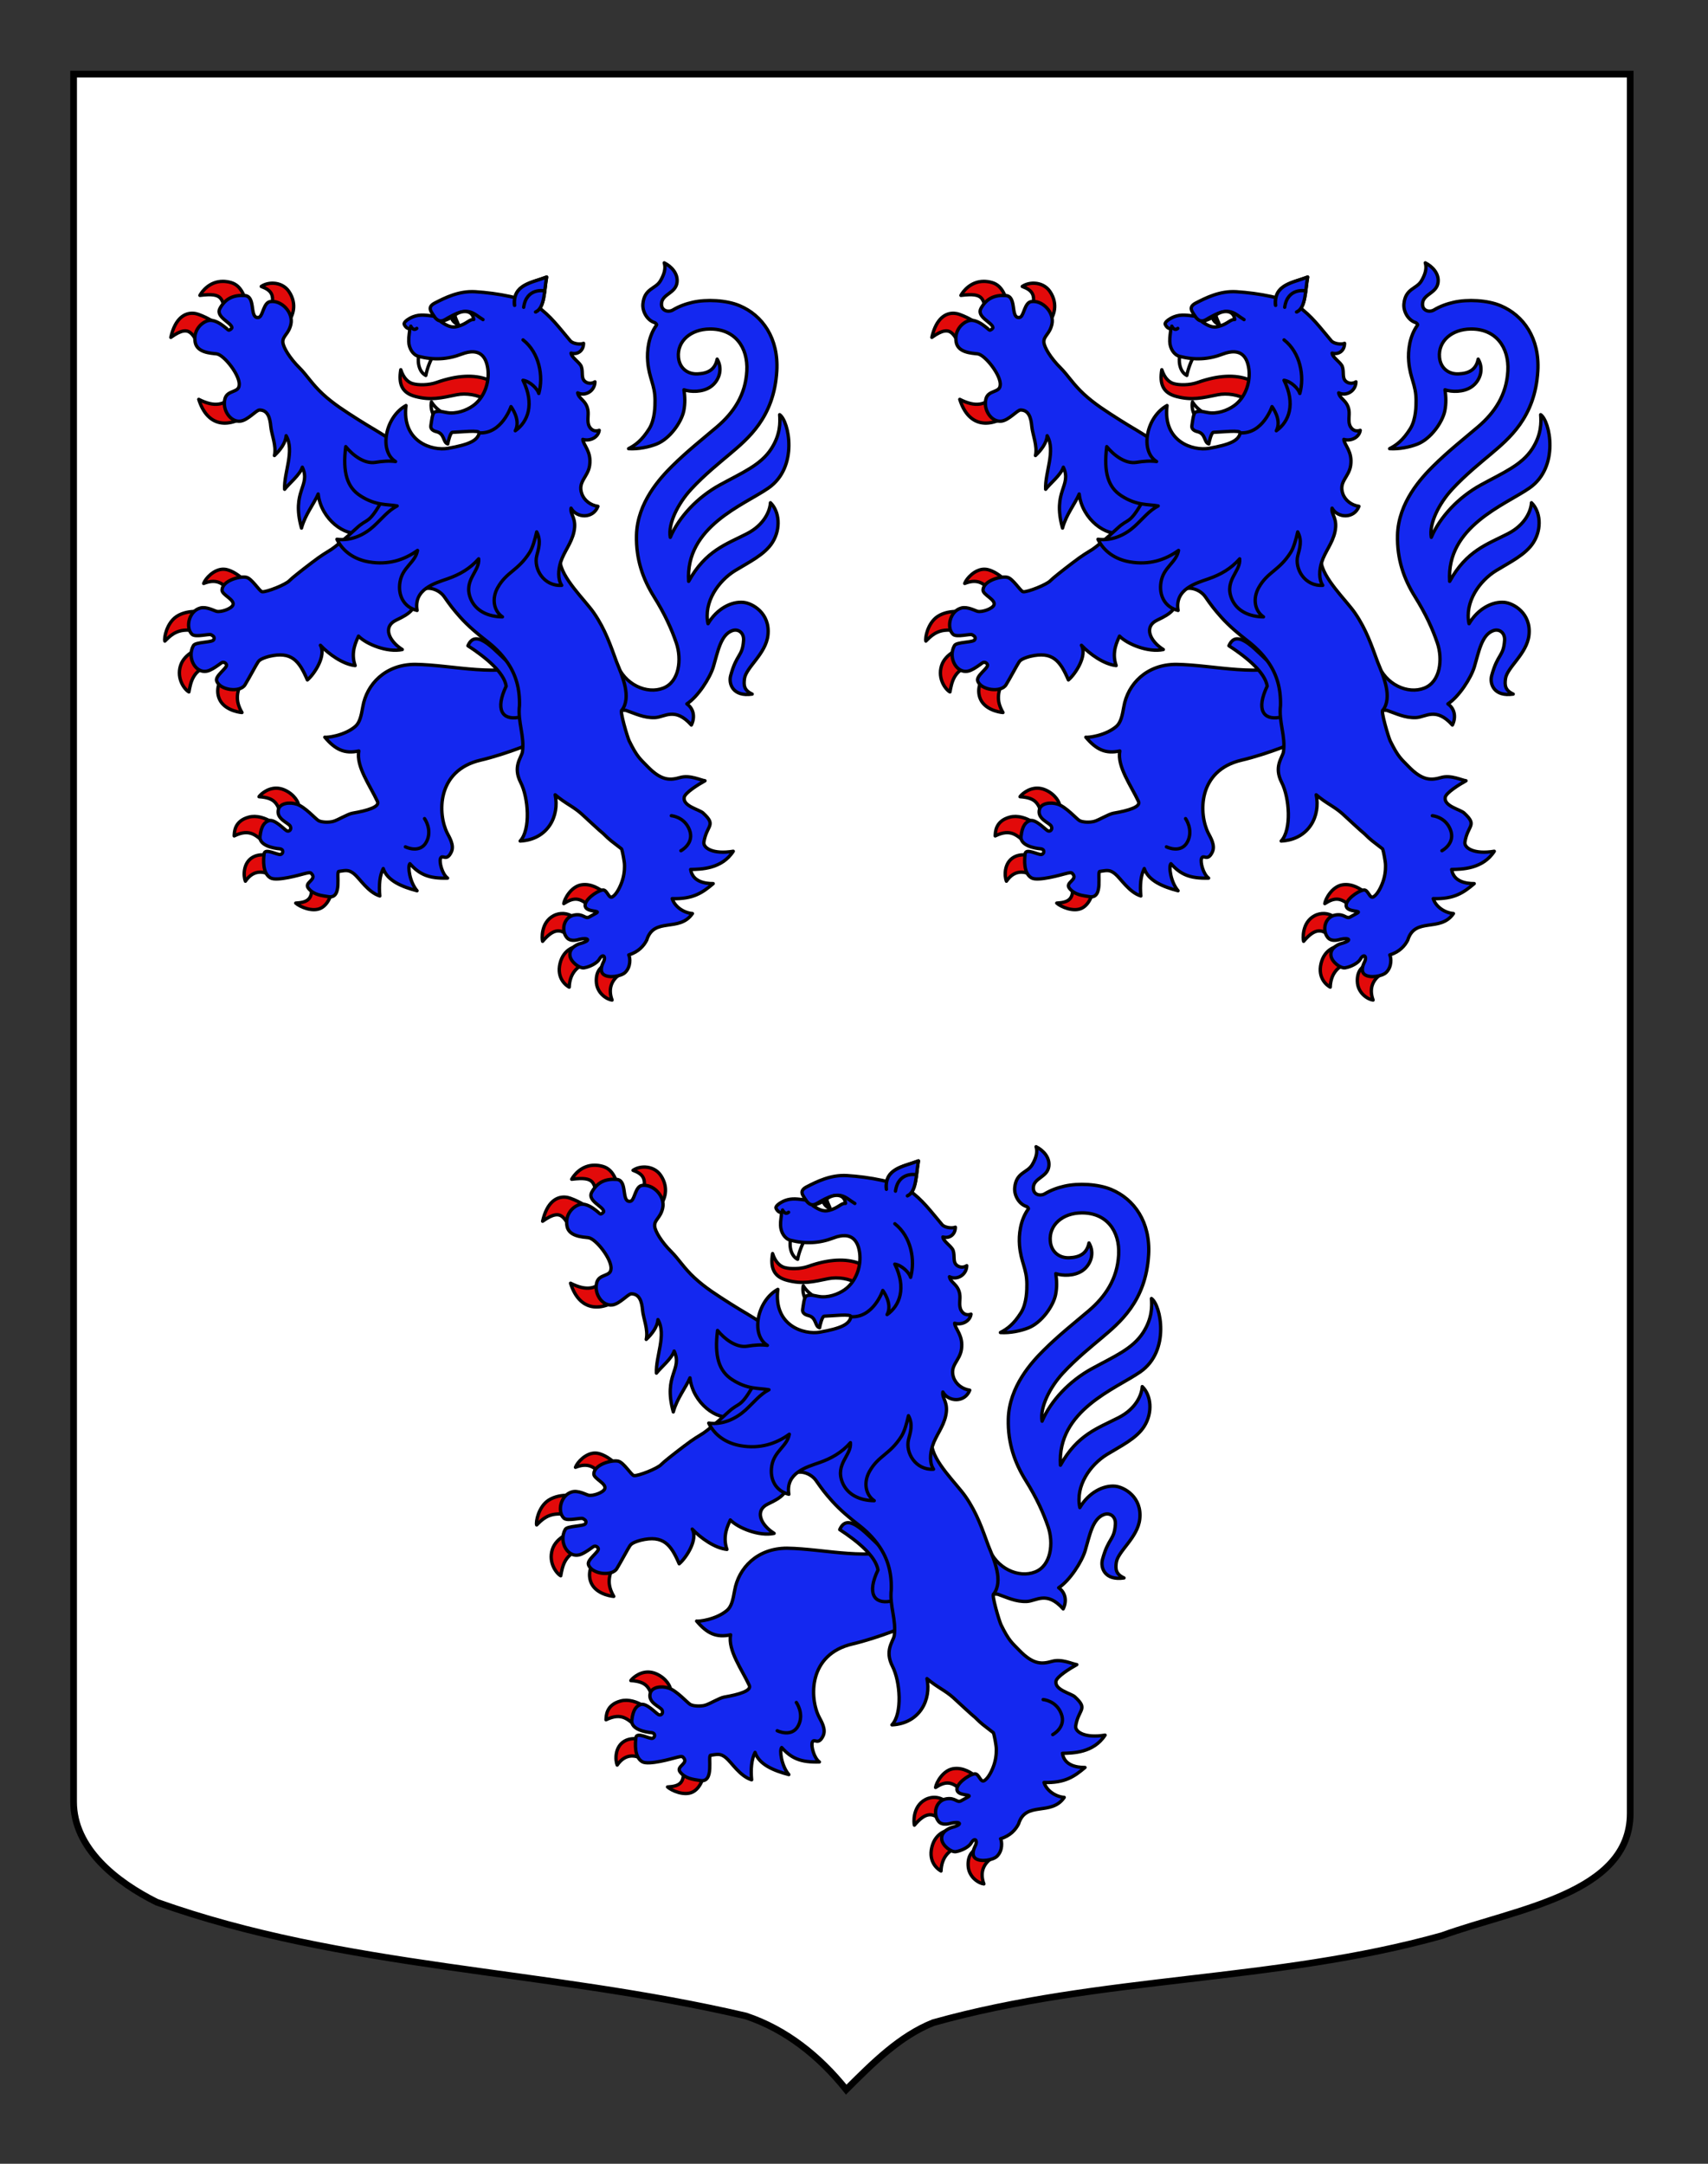 <?xml version="1.0" encoding="utf-8"?>
<!-- Generator: Adobe Illustrator 15.1.0, SVG Export Plug-In . SVG Version: 6.00 Build 0)  -->
<!DOCTYPE svg PUBLIC "-//W3C//DTD SVG 1.1//EN" "http://www.w3.org/Graphics/SVG/1.1/DTD/svg11.dtd">
<svg version="1.1" id="Calque_1" xmlns="http://www.w3.org/2000/svg" xmlns:xlink="http://www.w3.org/1999/xlink" x="0px" y="0px"
	 width="255.118px" height="323.148px" viewBox="0 0 255.118 323.148" enable-background="new 0 0 255.118 323.148"
	 xml:space="preserve">
<rect x="0" y="0" width="255.118" height="323.148" fill="#333333" stroke="none"/>
<path id="Contour_blason" fill="#FFFFFF" stroke="#000000" d="M10.994,11.075c78,0,154.504,0,232.504,0
	c0,135.583,0,149.083,0,259.75c0,12.043-17.1,14.25-28.101,18.25c-25,7-51,6-76,13c-5,2-9,6-13,10c-4-5-9-9-15-11c-30-7-60-7-88-17
	c-6-3-12.406-8-12.406-15C10.994,259.257,10.994,161.173,10.994,11.075z"/>
<g id="Lionceau_2_">
	<path id="Queue_2_" fill="#1428F0" stroke="#000000" stroke-width="0.5" stroke-linecap="round" stroke-linejoin="round" d="
		M153.369,239.172c1.431-0.06,2.978-1.644,5.435,1.109c0.511-1.031,0.46-2.359-0.674-3.158c1.668-1.083,3.459-3.88,3.963-5.559
		c0.656-2.188,1.07-4.743,2.806-5.376c0.921-0.336,1.782,0.325,1.703,1.458c-0.172,2.456-1.023,1.928-1.926,5.244
		c-0.339,1.244,0.329,3.198,3.21,2.768c-1.219-0.562-1.283-1.307-1.152-2.288c0.229-1.706,3.196-3.702,3.506-6.504
		c0.365-3.295-2.326-4.777-3.662-4.905c-1.789-0.17-3.968,0.957-5.285,3.191c-0.695-3.255,1.58-6.42,4.049-7.934
		c2.068-1.269,4.418-2.379,5.568-4.207c1.299-2.06,1.037-4.652-0.295-5.93c-0.067,1.232-0.93,3.303-3.515,4.628
		c-3.137,1.608-6.169,2.531-8.702,7.115c-0.532-8.201,8.264-11.398,11.917-13.937c4.535-3.152,3.054-10.02,1.677-10.956
		c0.08,1.149,0.127,2.95-1.242,5.079c-1.586,2.463-4.356,3.58-7.7,5.42c-3.325,1.83-6.086,4.753-7.396,7.82
		c-0.361-2.07,1.172-5.069,3.104-7.17c2-2.174,4.389-4.082,5.748-5.233c2.706-2.295,6.648-5.471,7.059-12.435
		c0.289-4.898-2.148-8.328-5.565-9.76c-2.004-0.84-4.941-0.965-6.964-0.512c-1.016,0.229-2.026,0.578-2.977,1.148
		c-0.67,0.402-1.823,0.155-1.707-1.013c0.137-1.376,2.102-1.478,2.311-3.089c0.172-1.33-0.839-2.398-1.908-2.928
		c0.268,0.814-0.023,1.76-0.584,2.702c-0.732,1.229-2.389,1.099-2.604,3.423c-0.106,1.164,0.669,2.475,1.77,2.8
		c0.13,0.08,0.349,0.256,0.256,0.384c-1.214,1.667-1.435,3.871-1.312,5.4c0.206,2.555,1.089,3.455,1.101,5.82
		c0.004,0.736,0.003,2.862-0.884,4.264c-1.094,1.728-2.029,2.412-3.07,2.956c1.469,0.092,3.04-0.249,4.14-0.676
		c2.032-0.788,3.759-3.3,4.102-4.965c0.228-1.109,0.177-2.146,0.031-3.155c0.995,0.337,2.728,0.385,3.94-0.418
		c1.244-0.824,1.934-2.606,1.018-4.16c-0.315,1.574-1.367,2.146-2.947,2.209c-1.504,0.059-2.705-0.88-2.836-2.513
		c-0.193-2.406,1.852-4.159,4.664-4.192c3.725-0.045,5.75,2.691,5.552,6.271c-0.198,3.588-1.976,6.229-4.487,8.364
		c-2.158,1.835-4.43,3.617-6.676,5.848c-1.752,1.738-5.203,5.425-5.318,10.312c-0.086,3.623,0.967,6.551,2.615,9.19
		c1.648,2.639,2.625,4.838,3.328,6.884c0.846,2.459,0.449,5.816-1.934,6.758c-2.467,0.975-5.816-0.502-7.006-3.722
		c-0.422,2.353-0.999,7.218,1.383,7.036C150.434,238.578,151.734,239.242,153.369,239.172z"/>
	<path id="Griffes_2_" fill="#E20A0A" stroke="#000000" stroke-width="0.5" stroke-linecap="round" stroke-linejoin="round" d="
		M88.861,217.01c-1.361,0.013-2.615,1.337-2.906,2.126c1.47-0.584,2.477-0.312,3.33,0.581l2.181-1.533c0,0-1.161-1.015-2.331-1.16
		C89.043,217.011,88.952,217.009,88.861,217.01L88.861,217.01z M84.767,223.31c-0.74,0.004-1.905,0.128-2.853,0.757
		c-1.485,0.985-1.899,3.226-1.755,3.675c1.462-1.52,2.568-1.97,5.279-1.4l0.062-2.994C85.501,223.347,85.211,223.307,84.767,223.31
		L84.767,223.31z M85.453,228.777c0,0-2.38,0.76-2.957,2.647c-0.615,2.014,0.668,3.601,1.26,3.911
		c0.262-1.408,0.573-3.427,3.338-3.982L85.453,228.777z M88.931,232.619c-0.423,0.821-1.197,2.053-0.723,3.526
		c0.578,1.795,2.833,2.224,3.469,2.267c-1.098-1.873-0.749-3.18,0.137-4.991L88.931,232.619z M142.947,264.109
		c-0.201-0.005-0.403,0.008-0.611,0.047c-1.516,0.279-2.487,2.068-2.593,2.794c1.466-0.941,2.449-1.013,4.016,0.604
		c0.499-0.587,1.243-1.395,1.991-2.211C145.553,265.096,144.358,264.138,142.947,264.109L142.947,264.109z M139.668,268.429
		c-0.447-0.021-0.957,0.066-1.472,0.344c-1.919,1.035-1.713,3.5-1.615,3.809c1.702-2.014,2.836-1.997,4.289-0.396l0.291-3.176
		C140.992,268.799,140.415,268.467,139.668,268.429L139.668,268.429z M141.676,273.332c0,0-1.925,0.234-2.486,2.535
		c-0.561,2.299,0.966,3.345,1.368,3.561c0.062-1.768,0.939-3.24,3.045-3.705L141.676,273.332z M145.976,275.987
		c-0.462,0.333-1.415,0.829-1.372,2.55c0.047,1.852,1.652,2.743,2.353,2.818c-0.646-1.732-0.018-3.018,1.116-3.803L145.976,275.987z
		 M96.786,249.71c-1.427,0.006-2.442,1.067-2.561,1.275c2.621,0.171,2.745,1.203,3.449,3.038c1-0.726,1.881-1.348,2.459-1.683
		c0.05-0.423-0.582-1.673-2.065-2.343C97.614,249.793,97.186,249.709,96.786,249.71z M93.591,253.933
		c-0.292-0.005-0.588,0.023-0.887,0.104c-2.188,0.582-2.156,2.249-2.188,2.803c2.423-1.178,3.313,0,4.717,1.165l1.179-3.048
		C95.979,254.656,94.853,253.958,93.591,253.933z M96.615,260.01c0,0-1.917-0.789-3.319,0.011c-1.511,0.861-1.395,2.889-1.108,3.584
		c1.285-1.879,2.964-1.518,4.218-0.635L96.615,260.01z M101.993,263.91c0.395,2.464-0.583,2.858-2.285,2.964
		c0.578,0.53,2.512,1.413,3.793,0.735c1.407-0.742,1.766-2.948,1.626-3.004L101.993,263.91z M88.84,174.021
		c-2.016-0.012-3.146,1.531-3.447,2.094c3.593-0.452,3.256,0.592,3.861,2.738l3.139-1.224c-0.253-1.126-0.701-2.955-2.343-3.429
		C89.615,174.076,89.212,174.024,88.84,174.021z M96.388,174.298c-0.677-0.03-1.345,0.147-1.831,0.483
		c1.39,0.535,2.149,1.15,1.39,3.454l2.613,1.834c0.683-0.785,1.425-2.602,0.138-4.524C98.147,174.721,97.258,174.337,96.388,174.298
		z M84.379,178.787c-1.202-0.066-2.663,0.672-3.329,3.598c3.19-2.285,3.146-0.006,4.676,1.556l2.207-3.552
		c0,0-1.181-0.882-2.773-1.444C84.923,178.859,84.657,178.802,84.379,178.787z M90.592,190.614c-1.364,2.089-3.117,2.18-5.369,1.03
		c1.349,4.29,4.649,4.328,7.697,2.023L90.592,190.614z"/>
	<g>
		<path fill="#1428F0" stroke="#000000" stroke-width="0.5" stroke-linecap="round" stroke-linejoin="round" d="M117.556,231.219
			c-4.478-0.002-7.253,2.987-7.827,6.323c-0.247,1.432-0.479,2.411-1.148,2.975c-1.642,1.383-4.28,1.675-4.526,1.583
			c1.577,1.878,2.971,2.507,5.075,2.052c-0.438,2.312,1.69,5.182,2.789,7.55c0.371,0.8-1.494,1.363-3.734,1.748
			c-0.729,0.125-2.16,1.023-2.861,1.219c-0.726,0.202-1.822,0.132-2.243-0.128c-0.435-0.27-2.005-2.039-3.197-2.431
			c-1.109-0.364-2.499-0.155-2.757,0.748c-0.411,1.442,1.506,2.019,1.762,2.529c0.248,0.493-0.178,0.888-0.537,0.681
			c-0.426-0.245-1.802-1.773-2.651-1.504c-0.641,0.203-1.168,0.777-1.329,2.369c-0.137,1.35,2.07,1.761,2.904,1.824
			c0.68,0.052,0.591,0.725,0.182,0.853c-0.441,0.138-2.365-1.015-2.475-0.102c-0.109,0.913-0.252,2.905,0.955,3.604
			c0.95,0.549,4.518-0.494,4.926-0.598c0.487-0.122,0.961-0.266,1.12-0.119c1.077,0.996-1.125,1.352-0.379,2.275
			c0.792,0.982,1.937,1.072,2.993,1.246c2.17,0.357,1.069-3.755,1.549-3.779c1.036-0.145,1.441-0.303,2.275,0.371
			c0.835,0.674,2.088,2.757,3.846,3.299c-0.153-1.592-0.027-3.024,0.511-4.095c0.61,1.828,2.811,2.733,5.046,3.316
			c-1.119-1.308-1.424-3.679-1.066-4.041c1.469,1.636,2.85,2.232,5.625,2.153c-0.826-0.614-1.249-2.404-1.066-2.907
			c0.279-0.772,0.885,0.571,1.629-0.997c0.469-0.989-0.288-2.182-0.601-2.799c-1.438-2.826-1.655-9.373,4.987-10.92
			c3.613-0.84,9.072-2.939,9.544-3.534c3.766-4.736,0.289-8.738-1.654-11.034C130.305,233.297,123.206,231.299,117.556,231.219z"/>
		<path fill="#1428F0" stroke="#000000" stroke-width="0.5" stroke-linecap="round" stroke-linejoin="round" d="M118.949,254.258
			c0,0,1.208,1.682,0.291,3.455c-0.955,1.848-3.149,0.764-3.149,0.764"/>
	</g>
	<path fill="#1428F0" stroke="#000000" stroke-width="0.5" stroke-linecap="round" stroke-linejoin="round" d="M95.979,195.675
		c0.105,1.197,0.879,2.926,0.546,4.358c0.863-0.815,1.655-1.846,1.752-2.958c1.304,2.295-0.357,5.497-0.23,7.995
		c0.667-0.866,2.283-2.142,2.647-3.295c1.312,2.838-1.679,3.48-0.125,9.09c0.541-2.025,1.913-3.7,2.49-5.089
		c0.443,3.854,4.148,6.401,6.235,5.763c4.787,6.241,10.551,3.812,10.272-2.979c0,0-4.525-10.009-5.695-10.872
		c-1.271-0.938-2.887-1.784-4.73-2.962c-2.08-1.327-3.788-2.393-5.401-3.887c-1.613-1.492-2.39-2.831-3.447-3.879
		c-1.488-1.476-2.476-3.113-2.508-3.875c-0.039-0.932,0.863-1.18,1.198-2.658c0.398-1.76-1.41-3.646-3.091-3.385
		c-0.959,0.148-1.062,1.933-1.579,2.291c-0.123,0.086-0.269,0.115-0.456,0.061c-0.983-0.288-0.174-3.146-1.762-3.258
		c-1.588-0.113-2.855,0.369-3.713,1.928c-0.69,1.252,1.702,2.106,1.792,2.842c0.021,0.165-0.327,0.404-0.495,0.4
		c-0.11-0.003-1.82-1.847-3.158-1.4c-1.043,0.348-2.173,1.57-1.817,3.265c0.308,1.466,2.249,1.569,3.18,1.67
		c1.104,0.118,3.574,3.271,3.375,4.691c-0.062,1.146-1.763,0.694-2.121,2.008c-0.459,1.684,0.858,3.571,2.34,3.347
		c1.108-0.168,2.299-1.611,2.803-1.658C95.504,193.22,95.863,194.345,95.979,195.675z"/>
	<path fill="#1428F0" stroke="#000000" stroke-width="0.5" stroke-linecap="round" stroke-linejoin="round" d="M125.429,228.442
		c2.699,1.755,5.392,3.989,5.712,6.028c-1.681,3.521-0.572,5.094,1.83,4.673c1.961-0.343,1.965-1.987,1.447-3.884
		c-0.46-1.693-1.161-2.836-2.654-4.047C129.815,229.633,126.685,225.492,125.429,228.442L125.429,228.442z"/>
	<g>
		<path fill="#1428F0" stroke="#000000" stroke-width="0.5" stroke-linecap="round" stroke-linejoin="round" d="M152.136,272.4
			c1.073-3.523,4.86-1.098,6.824-3.968c-1.194-0.077-2.618-0.942-3.019-2.226c3.114,0.094,4.521-0.883,6.121-2.241
			c-1.254,0.007-3.104-0.306-3.367-2.116c1.499-0.03,4.64-0.043,6.365-2.716c-3.045,0.509-4.525-0.503-4.385-1.378
			c0.414-2.584,1.925-2.445-0.125-4.337c-0.575-0.53-3.021-1.005-2.822-2.321c0.105-0.698,2.127-1.948,3.113-2.492
			c-0.631-0.069-2.23-0.9-3.69-0.492s-2.761,0.588-4.94-1.682c-1.002-1.049-1.496-1.326-2.697-3.785
			c-0.242-0.494-1.494-4.67-1.076-4.593c1.427-1.956,0.098-4.972-0.812-7.215c-0.884-2.393-1.667-4.811-3.395-7.315
			c-1.328-1.925-4.865-5.215-5.056-7.79c-0.248-3.339-0.311-6.903-0.105-8.64c0.566-4.759,0.766-5.663-3.741-7.195
			c-2.665-0.905-11.919-3.281-16.3,1.564c-2.238,2.478-4.648,2.311-6.595,5.618c-1.946,3.308-1.991,2.255-3.677,3.832
			c-1.686,1.578-3.213,2.803-3.695,3.116c-0.966,0.625-1.307,0.75-2.931,1.985c-1.626,1.234-3.077,2.388-3.348,2.691
			c-0.542,0.606-3.442,1.745-4.088,1.671c-0.398-0.046-1.534-2.004-2.385-2.163c-1.067-0.198-3.581,0.554-3.611,1.911
			c-0.016,0.727,1.938,1.416,1.628,2.23c-0.21,0.555-1.749,1.104-2.432,0.946c-0.39-0.09-1.515-0.744-2.44-0.495
			c-1.727,0.463-2.253,2.956-1.229,3.928c0.52,0.494,2.545-0.111,2.85,0.064c0.345,0.201,0.565,0.358,0.38,0.748
			c-0.201,0.423-2.707,0.311-3.023,0.861c-1.077,1.875,0.456,4.549,2.415,3.696c0.658-0.286,1.288-0.767,1.729-1.087
			c0.391-0.284,0.756,0.072,0.795,0.287c0.09,0.488-1.718,1.631-1.476,2.371c0.465,1.424,3.494,1.797,4.229,0.607
			c0.571-0.924,1.734-3.112,1.953-3.41c0.109-0.148,0.279-0.48,1.634-0.844c3.38-0.812,4.509,0.658,5.737,3.518
			c1.1-0.93,2.836-3.676,1.948-5.179c1.257,1.329,3.37,2.842,5.187,3.032c-0.731-2.016,0.211-3.713,0.501-4.402
			c1.161,1.203,4.295,2.485,6.54,2.006c-1.931-1.209-3.032-3.391-0.871-4.41c2.161-1.019,2.712-1.605,3.208-3.52
			c0.497-1.914,2.982-1.315,3.925,0.037c0.943,1.352,1.321,1.852,2.415,3.082c1.178,1.326,2.761,2.629,3.797,3.431
			c1.17,0.905,2.259,1.897,3.243,3.329c1.26,1.834,1.852,3.909,1.787,6.434c-0.287,2.432,0.798,4.582,0.434,6.951
			c-0.218,0.898-1.436,2.201-0.26,4.508c1.178,2.306,1.508,7.068-0.07,8.756c4.156-0.209,5.891-3.781,5.227-6.904
			c1.586,1.348,2.666,1.707,3.953,2.865c0.487,0.439,2.697,2.514,3.249,2.947c1.126,1.101,0.974,0.908,2.711,2.266
			c0.125,0.246,0.441,1.925,0.44,2.357c-0.001,0.125,0.068,1.125-0.287,2.272c-0.314,1.016-0.896,2.152-1.492,2.521
			c-0.613,0.379-0.785-1.123-1.492-1.002c-0.936,0.16-2.838,1.561-2.584,2.463c0.247,0.877,2.427,0.546,1.623,0.99l-1.025,0.568
			c-0.632,0.35-0.838-0.504-2.174-0.297c-1.642,0.252-2.082,2.277-1.186,3.375c0.59,0.723,1.852,0.267,1.852,0.267
			c1.402-0.323,1.883,0.181,0.115,0.639c0,0-1.707,0.478-1.494,1.831c0.146,0.922,1.424,1.896,2.119,1.779
			c0.922-0.155,1.956-0.74,2.257-1.266c0.563-0.986,1.03-0.395,0.634,0.391c-0.226,0.446-0.613,1.398,0.021,1.881
			c0.773,0.588,2.629,0.252,3.209-0.309c0.887-0.857,0.758-2.229,0.541-2.622C150.92,274.16,151.702,273.246,152.136,272.4
			L152.136,272.4L152.136,272.4z"/>
		<path fill="#1428F0" stroke="#000000" stroke-width="0.5" stroke-linecap="round" stroke-linejoin="round" d="M155.812,253.826
			c0,0,1.932,0.135,2.698,2.095c0.8,2.043-1.267,3.132-1.267,3.132"/>
	</g>
	<g>
		<g>
			<g>
				<path id="Langue_2_" fill="#E20A0A" stroke="#000000" stroke-width="0.5" stroke-linecap="round" stroke-linejoin="round" d="
					M132.47,193.285c-1.587-0.398-3.116-0.779-4.376-1.582c-1.173-0.749-2.941-1.031-4.374-0.742
					c-2.304,0.467-3.792,0.865-6.134,0.251c-1.971-0.517-2.559-1.811-2.186-3.997c0.411,1.273,1.106,1.889,1.771,2.08
					c0.855,0.247,2.381,0.249,3.575-0.174C126.928,186.926,130.97,188.774,132.47,193.285L132.47,193.285z"/>
				<path id="Crocs_2_" fill="#FFFFFF" stroke="#000000" stroke-width="0.5" stroke-linecap="round" stroke-linejoin="round" d="
					M118.136,184.949c-0.254,0.612-0.211,2.516,1.004,3.121c0.193-1.08,0.718-2.333,1.108-2.972L118.136,184.949z M119.981,192.017
					c-0.154,0.664,0.035,1.51,0.34,2.027l1.463-0.336C121.039,193.301,120.376,192.695,119.981,192.017z"/>
				<path fill="#1428F0" stroke="#000000" stroke-width="0.5" stroke-linecap="round" stroke-linejoin="round" d="M139.437,219.42
					c-0.614-0.92-0.52-2.307-0.161-3.451c0.488-1.561,1.623-2.834,1.991-4.564c0.428-2.025-0.594-2.516-0.434-3.514
					c0.845,1.504,3.28,1.619,4.013-0.272c-1.084-0.153-2.062-0.873-2.412-1.888c-0.629-1.828,0.923-2.459,1.174-4.229
					c0.296-2.089-0.942-2.999-1.021-3.883c1.038,0.317,2.298-0.266,2.449-1.357c-0.552,0.204-1.116,0.062-1.464-0.545
					c-0.418-0.729-0.084-1.687-0.224-2.479c-0.261-1.47-1.384-1.65-1.527-2.565c1.095,0.554,2.554-0.243,2.579-1.648
					c-0.405,0.264-0.932,0.299-1.369,0.026c-0.785-0.489-0.366-1.43-0.66-2.29c-0.212-0.624-1.467-1.344-1.537-2.023
					c0.945,0.258,1.848-0.299,1.864-1.462c-0.493,0.22-1.608,0.06-1.979-0.376c-1.728-2.045-2.942-3.736-4.979-5.174
					c-1.65-1.166-5.92-1.96-9.227-2.158c-2.438-0.146-4.508,0.906-6.003,1.674c-1.304,0.668-0.49,1.344-0.151,1.982
					c-1.114-0.138-2.066-0.329-3.12,0.081c-0.608,0.236-1.401,0.752-1.337,1.095c0.037,0.197,0.47,0.84,0.839,0.605
					c-0.023,0.766-0.176,1.201-0.153,1.996c0.03,1.047,0.628,2.005,1.48,2.223c2.258,0.574,4.33,0.457,6.41-0.338
					c2.816-1.074,3.703,0.52,3.928,2.238c0.227,1.734-0.344,3.883-1.903,5.227c-0.81,0.697-2.295,1.385-3.74,1.32
					c-0.811-0.035-1.593-0.439-2.304-0.128c-0.363,0.159-0.457,1.352-0.566,2.005c-0.085,0.51,0.307,0.789,0.848,0.921
					c1.255,0.305,0.929,1.614,1.678,1.823c0.05-0.343,0.383-1.719,0.69-1.728c1.239-0.036,4.085-0.388,3.997,0.081
					c-0.222,1.177-1.567,1.754-4.627,2.307c-2.374,0.43-6.966-0.952-6.298-6.39c-3.104,1.694-4.088,6.792-1.564,8.362
					c-0.908-0.124-1.912-0.056-3.012,0.125c-1.634,0.268-3.375-1.059-4.429-2.354c-0.485,3.871,0.21,6.062,2.165,7.332
					c2.324,1.51,3.938,1.243,5.514,1.527c-1.326,0.674-2.279,1.912-3.492,3.023c-1.363,1.248-3.336,2.248-5.502,1.959
					c0.906,1.867,2.653,3.015,4.781,3.379c2.871,0.493,5.262-0.286,7.256-1.719c-0.341,1.841-2.242,2.485-2.618,4.709
					c-0.336,1.988,0.557,3.778,2.552,4.256c-0.539-3.188,2.663-4.064,4.553-4.724c1.789-0.624,3.349-1.505,4.644-2.982
					c0.184,1.885-2.331,3.185-1.195,5.956c0.763,1.864,2.667,2.694,4.746,2.712c-1.324-0.907-1.625-2.76-0.691-4.4
					c1.342-2.356,2.994-2.467,4.746-5.204c0.465-0.727,0.795-1.934,1.061-3.089c0.711,1.319,0.275,2.508,0.011,3.554
					C135.209,216.951,136.764,219.596,139.437,219.42L139.437,219.42z"/>
			</g>
			<path fill="#1428F0" stroke="#000000" stroke-width="0.5" stroke-linecap="round" stroke-linejoin="round" d="M116.894,180.707
				c0,0,0.339,0.801,0.894,0.34 M120.359,179.222c0.919,1.312,1.589,0.475,2.402,0.084c2.867-1.604,3.479-0.436,4.919,0.426
				 M127.108,196.644c3.359,0.213,4.751-3.918,4.751-3.918s1.52,1.985,0.641,3.605c1.885-1.325,2.922-3.973,1.152-7.539
				c1.096,0.168,2.183,1.315,2.362,1.975c0.714-2.572,0.089-6.088-2.353-8.004"/>
			<path id="Oreille_2_" fill="#1428F0" stroke="#000000" stroke-width="0.5" stroke-linecap="round" stroke-linejoin="round" d="
				M132.397,177.595c-0.299-3.125,2.589-3.357,4.785-4.217c-0.361,1.991-0.273,4.603-1.639,5.203"/>
			<g id="Oeil_2_">
				<path fill="#FFFFFF" stroke="#000000" stroke-width="0.5" stroke-linecap="round" stroke-linejoin="round" d="M121.422,180.066
					c0.897,0.596,1.574,0.934,2.418,0.697c1.373-0.341,1.816-1.115,2.447-1.042c-0.136-1.522-1.817-1.407-2.771-0.696
					c-0.113,0.068,0.183,0.771,0.435,1.362c-0.227-0.012-0.89-0.338-0.948-1.021C122.635,179.625,122.104,179.795,121.422,180.066z"
					/>
				<path fill="#FFFFFF" stroke="#000000" stroke-width="0.5" stroke-linecap="round" stroke-linejoin="round" d="M123.526,179.51
					c0.114,0.188,0.502,0.954,0.425,0.954c-0.148,0.052-0.989-0.724-0.919-0.933c0.049-0.148,0.102-0.271,0.179-0.271
					S123.444,179.375,123.526,179.51z"/>
			</g>
		</g>
	</g>
	<g>
		<path fill="#1428F0" stroke="#000000" stroke-width="0.5" stroke-linecap="round" stroke-linejoin="round" d="M132.397,177.595
			c-0.299-3.125,2.589-3.357,4.785-4.218c-0.361,1.991-0.272,4.604-1.639,5.204"/>
		<path fill="#1428F0" stroke="#000000" stroke-width="0.5" stroke-linecap="round" stroke-linejoin="round" d="M136.846,175.44
			c0,0-2.671-0.538-3.091,2.45"/>
	</g>
</g>
<g id="Lionceau_1_">
	<path id="Queue_1_" fill="#1428F0" stroke="#000000" stroke-width="0.5" stroke-linecap="round" stroke-linejoin="round" d="
		M211.504,107.172c1.431-0.06,2.978-1.644,5.435,1.109c0.511-1.031,0.46-2.36-0.674-3.158c1.668-1.083,3.459-3.88,3.963-5.559
		c0.656-2.187,1.07-4.743,2.806-5.376c0.921-0.336,1.782,0.326,1.703,1.458c-0.172,2.456-1.023,1.928-1.926,5.244
		c-0.339,1.245,0.329,3.199,3.21,2.768c-1.219-0.562-1.283-1.306-1.152-2.288c0.229-1.706,3.196-3.703,3.506-6.504
		c0.365-3.295-2.326-4.777-3.662-4.905c-1.789-0.17-3.968,0.956-5.285,3.19c-0.695-3.254,1.58-6.419,4.049-7.934
		c2.068-1.268,4.418-2.378,5.568-4.206c1.299-2.06,1.037-4.653-0.295-5.93c-0.067,1.233-0.93,3.303-3.515,4.628
		c-3.137,1.608-6.169,2.531-8.702,7.115c-0.532-8.201,8.264-11.398,11.917-13.937c4.535-3.151,3.054-10.019,1.677-10.956
		c0.08,1.15,0.127,2.95-1.242,5.079c-1.586,2.463-4.356,3.58-7.7,5.419c-3.325,1.83-6.086,4.753-7.396,7.82
		c-0.361-2.07,1.172-5.069,3.104-7.169c2-2.175,4.389-4.082,5.748-5.234c2.706-2.295,6.648-5.471,7.059-12.435
		c0.289-4.898-2.148-8.328-5.565-9.759c-2.004-0.84-4.941-0.965-6.964-0.512c-1.016,0.228-2.026,0.578-2.977,1.148
		c-0.67,0.402-1.823,0.155-1.707-1.013c0.137-1.375,2.102-1.477,2.311-3.089c0.172-1.33-0.839-2.398-1.908-2.928
		c0.268,0.814-0.023,1.76-0.584,2.703c-0.732,1.229-2.389,1.098-2.604,3.423c-0.106,1.163,0.669,2.474,1.77,2.799
		c0.13,0.08,0.349,0.256,0.256,0.384c-1.214,1.667-1.435,3.872-1.312,5.401c0.206,2.554,1.089,3.455,1.101,5.819
		c0.004,0.737,0.003,2.863-0.884,4.264c-1.094,1.728-2.029,2.412-3.07,2.956c1.469,0.092,3.04-0.249,4.14-0.676
		c2.032-0.789,3.759-3.3,4.102-4.965c0.228-1.109,0.177-2.146,0.031-3.155c0.995,0.337,2.728,0.385,3.94-0.418
		c1.244-0.825,1.934-2.606,1.018-4.16c-0.315,1.575-1.367,2.146-2.947,2.208c-1.504,0.06-2.705-0.879-2.836-2.512
		c-0.193-2.406,1.852-4.159,4.664-4.193c3.725-0.044,5.75,2.691,5.552,6.271c-0.198,3.588-1.976,6.229-4.487,8.364
		c-2.158,1.835-4.43,3.618-6.676,5.847c-1.752,1.739-5.203,5.425-5.318,10.313c-0.086,3.622,0.967,6.551,2.615,9.19
		c1.648,2.639,2.625,4.838,3.328,6.884c0.846,2.459,0.449,5.816-1.934,6.757c-2.467,0.975-5.816-0.502-7.006-3.721
		c-0.422,2.353-0.999,7.218,1.383,7.036C208.57,106.578,209.87,107.241,211.504,107.172z"/>
	<path id="Griffes_1_" fill="#E20A0A" stroke="#000000" stroke-width="0.5" stroke-linecap="round" stroke-linejoin="round" d="
		M146.997,85.01c-1.361,0.013-2.614,1.337-2.905,2.126c1.47-0.584,2.477-0.312,3.33,0.582l2.18-1.534c0,0-1.16-1.015-2.33-1.16
		C147.179,85.011,147.087,85.009,146.997,85.01L146.997,85.01z M142.903,91.31c-0.74,0.003-1.905,0.128-2.853,0.757
		c-1.485,0.986-1.9,3.226-1.756,3.675c1.463-1.52,2.568-1.97,5.279-1.401l0.062-2.994C143.636,91.347,143.347,91.307,142.903,91.31
		L142.903,91.31z M143.588,96.777c0,0-2.38,0.761-2.956,2.648c-0.615,2.014,0.668,3.6,1.26,3.912
		c0.262-1.408,0.572-3.427,3.338-3.983L143.588,96.777z M147.067,100.619c-0.423,0.821-1.197,2.052-0.724,3.526
		c0.578,1.795,2.834,2.223,3.469,2.267c-1.098-1.874-0.748-3.18,0.138-4.992L147.067,100.619z M201.083,132.109
		c-0.201-0.004-0.403,0.009-0.611,0.047c-1.516,0.28-2.487,2.069-2.593,2.794c1.466-0.941,2.449-1.012,4.016,0.604
		c0.499-0.587,1.243-1.395,1.991-2.211C203.689,133.096,202.494,132.138,201.083,132.109L201.083,132.109z M197.804,136.43
		c-0.447-0.021-0.957,0.065-1.472,0.343c-1.919,1.036-1.713,3.501-1.615,3.809c1.702-2.013,2.836-1.997,4.289-0.397l0.291-3.175
		C199.127,136.799,198.55,136.467,197.804,136.43L197.804,136.43z M199.812,141.332c0,0-1.925,0.233-2.486,2.535
		c-0.561,2.299,0.966,3.345,1.368,3.56c0.062-1.768,0.939-3.239,3.045-3.705L199.812,141.332z M204.112,143.987
		c-0.462,0.333-1.415,0.829-1.372,2.55c0.047,1.852,1.652,2.743,2.353,2.818c-0.646-1.733-0.018-3.018,1.116-3.803L204.112,143.987z
		 M154.921,117.71c-1.426,0.006-2.441,1.068-2.561,1.275c2.621,0.171,2.745,1.203,3.449,3.038c1-0.726,1.881-1.348,2.459-1.683
		c0.051-0.423-0.582-1.673-2.065-2.343C155.75,117.792,155.322,117.709,154.921,117.71z M151.727,121.933
		c-0.292-0.005-0.588,0.023-0.888,0.103c-2.188,0.583-2.156,2.25-2.188,2.804c2.424-1.178,3.314,0,4.717,1.165l1.18-3.047
		C154.115,122.656,152.989,121.958,151.727,121.933z M154.75,128.01c0,0-1.917-0.789-3.319,0.01
		c-1.511,0.861-1.395,2.889-1.107,3.585c1.285-1.88,2.964-1.518,4.219-0.635L154.75,128.01z M160.128,131.91
		c0.395,2.464-0.582,2.858-2.285,2.964c0.578,0.53,2.513,1.413,3.793,0.736c1.408-0.743,1.767-2.949,1.627-3.004L160.128,131.91z
		 M146.976,42.021c-2.017-0.012-3.146,1.532-3.447,2.094c3.593-0.453,3.256,0.591,3.861,2.737l3.139-1.223
		c-0.254-1.126-0.701-2.955-2.344-3.428C147.751,42.076,147.348,42.024,146.976,42.021z M154.523,42.298
		c-0.676-0.03-1.345,0.147-1.83,0.483c1.391,0.536,2.148,1.151,1.39,3.454l2.613,1.834c0.683-0.785,1.425-2.602,0.138-4.524
		C156.283,42.721,155.394,42.337,154.523,42.298z M142.515,46.787c-1.202-0.066-2.663,0.672-3.328,3.598
		c3.189-2.286,3.146-0.006,4.676,1.556l2.206-3.551c0,0-1.181-0.882-2.773-1.445C143.059,46.86,142.792,46.802,142.515,46.787z
		 M148.728,58.614c-1.364,2.088-3.117,2.18-5.369,1.03c1.349,4.29,4.648,4.328,7.697,2.023L148.728,58.614z"/>
	<g>
		<path fill="#1428F0" stroke="#000000" stroke-width="0.5" stroke-linecap="round" stroke-linejoin="round" d="M175.691,99.219
			c-4.477-0.002-7.252,2.988-7.826,6.323c-0.246,1.432-0.479,2.411-1.148,2.975c-1.641,1.382-4.279,1.675-4.525,1.583
			c1.576,1.878,2.971,2.507,5.074,2.052c-0.438,2.312,1.689,5.182,2.789,7.55c0.371,0.8-1.494,1.363-3.734,1.748
			c-0.729,0.125-2.16,1.023-2.861,1.219c-0.725,0.202-1.821,0.132-2.242-0.128c-0.435-0.269-2.005-2.039-3.197-2.43
			c-1.109-0.365-2.499-0.156-2.757,0.748c-0.411,1.442,1.507,2.019,1.762,2.529c0.247,0.493-0.178,0.888-0.537,0.681
			c-0.427-0.245-1.802-1.773-2.651-1.504c-0.641,0.204-1.168,0.778-1.329,2.369c-0.137,1.349,2.069,1.761,2.903,1.824
			c0.68,0.052,0.592,0.724,0.183,0.853c-0.44,0.137-2.364-1.015-2.475-0.102c-0.109,0.914-0.253,2.905,0.954,3.604
			c0.95,0.549,4.518-0.494,4.927-0.598c0.487-0.122,0.962-0.265,1.12-0.119c1.076,0.995-1.125,1.351-0.38,2.275
			c0.792,0.982,1.937,1.072,2.993,1.246c2.17,0.358,1.069-3.754,1.549-3.779c1.036-0.144,1.441-0.302,2.275,0.371
			c0.836,0.674,2.089,2.757,3.847,3.3c-0.153-1.592-0.027-3.025,0.511-4.095c0.61,1.828,2.811,2.734,5.046,3.316
			c-1.118-1.307-1.425-3.679-1.066-4.041c1.469,1.636,2.851,2.232,5.625,2.153c-0.826-0.614-1.249-2.404-1.065-2.907
			c0.279-0.773,0.885,0.572,1.629-0.997c0.469-0.989-0.288-2.182-0.602-2.798c-1.438-2.827-1.655-9.374,4.986-10.92
			c3.613-0.841,9.072-2.94,9.545-3.535c3.766-4.736,0.289-8.738-1.654-11.035C188.441,101.297,181.341,99.298,175.691,99.219z"/>
		<path fill="#1428F0" stroke="#000000" stroke-width="0.5" stroke-linecap="round" stroke-linejoin="round" d="M177.084,122.257
			c0,0,1.208,1.683,0.29,3.456c-0.955,1.848-3.148,0.763-3.148,0.763"/>
	</g>
	<path fill="#1428F0" stroke="#000000" stroke-width="0.5" stroke-linecap="round" stroke-linejoin="round" d="M154.115,63.675
		c0.105,1.197,0.879,2.926,0.547,4.359c0.862-0.816,1.654-1.847,1.752-2.958c1.305,2.295-0.357,5.497-0.23,7.995
		c0.666-0.866,2.283-2.142,2.646-3.294c1.312,2.837-1.679,3.48-0.125,9.09c0.541-2.025,1.913-3.701,2.49-5.089
		c0.443,3.855,4.148,6.401,6.234,5.763c4.787,6.241,10.551,3.812,10.273-2.978c0,0-4.525-10.009-5.695-10.873
		c-1.271-0.938-2.887-1.784-4.73-2.961c-2.08-1.328-3.788-2.394-5.401-3.887c-1.613-1.493-2.39-2.832-3.446-3.879
		c-1.488-1.476-2.477-3.114-2.508-3.875c-0.039-0.931,0.863-1.18,1.197-2.659c0.398-1.759-1.41-3.646-3.092-3.384
		c-0.959,0.149-1.062,1.933-1.578,2.292c-0.123,0.085-0.27,0.114-0.456,0.06c-0.983-0.288-0.175-3.145-1.763-3.258
		s-2.854,0.37-3.713,1.928c-0.689,1.252,1.702,2.106,1.792,2.842c0.021,0.165-0.327,0.404-0.495,0.4
		c-0.109-0.003-1.82-1.847-3.157-1.4c-1.043,0.348-2.173,1.57-1.817,3.265c0.309,1.466,2.25,1.57,3.181,1.67
		c1.104,0.118,3.574,3.271,3.376,4.691c-0.062,1.146-1.764,0.695-2.121,2.008c-0.459,1.684,0.857,3.571,2.34,3.346
		c1.108-0.167,2.299-1.611,2.803-1.658C153.64,61.221,153.999,62.345,154.115,63.675z"/>
	<path fill="#1428F0" stroke="#000000" stroke-width="0.5" stroke-linecap="round" stroke-linejoin="round" d="M183.564,96.442
		c2.699,1.755,5.393,3.989,5.713,6.029c-1.681,3.52-0.572,5.093,1.83,4.672c1.961-0.342,1.965-1.987,1.447-3.884
		c-0.46-1.693-1.161-2.836-2.654-4.047C187.951,97.632,184.82,93.492,183.564,96.442L183.564,96.442z"/>
	<g>
		<path fill="#1428F0" stroke="#000000" stroke-width="0.5" stroke-linecap="round" stroke-linejoin="round" d="M210.272,140.4
			c1.073-3.523,4.86-1.098,6.824-3.968c-1.194-0.078-2.618-0.942-3.019-2.225c3.114,0.093,4.521-0.883,6.121-2.242
			c-1.254,0.007-3.104-0.306-3.367-2.117c1.499-0.03,4.64-0.043,6.365-2.715c-3.045,0.508-4.525-0.503-4.385-1.377
			c0.414-2.585,1.925-2.446-0.125-4.337c-0.575-0.531-3.021-1.005-2.822-2.322c0.105-0.698,2.127-1.948,3.113-2.492
			c-0.631-0.069-2.23-0.9-3.69-0.492s-2.761,0.589-4.94-1.682c-1.002-1.048-1.496-1.326-2.697-3.784
			c-0.242-0.495-1.494-4.67-1.076-4.593c1.427-1.956,0.098-4.972-0.812-7.215c-0.884-2.393-1.667-4.811-3.395-7.316
			c-1.328-1.924-4.865-5.214-5.056-7.79c-0.248-3.339-0.311-6.903-0.105-8.64c0.566-4.758,0.766-5.663-3.741-7.194
			c-2.665-0.906-11.919-3.282-16.3,1.564c-2.238,2.477-4.648,2.311-6.595,5.618s-1.991,2.254-3.677,3.832
			c-1.687,1.578-3.213,2.803-3.695,3.116c-0.967,0.626-1.307,0.751-2.932,1.986c-1.626,1.234-3.077,2.388-3.348,2.691
			c-0.542,0.606-3.442,1.745-4.089,1.671c-0.398-0.046-1.534-2.004-2.386-2.163c-1.066-0.199-3.58,0.554-3.61,1.911
			c-0.017,0.727,1.938,1.417,1.628,2.23c-0.21,0.555-1.748,1.104-2.432,0.947c-0.39-0.09-1.515-0.744-2.439-0.496
			c-1.727,0.463-2.253,2.957-1.229,3.928c0.521,0.494,2.546-0.112,2.85,0.065c0.345,0.2,0.565,0.358,0.38,0.748
			c-0.201,0.422-2.707,0.31-3.023,0.86c-1.076,1.875,0.456,4.549,2.416,3.697c0.658-0.286,1.287-0.767,1.729-1.086
			c0.391-0.285,0.756,0.072,0.795,0.287c0.09,0.488-1.719,1.631-1.477,2.371c0.465,1.424,3.494,1.796,4.229,0.607
			c0.571-0.923,1.733-3.112,1.952-3.409c0.109-0.148,0.279-0.481,1.635-0.844c3.38-0.813,4.509,0.658,5.736,3.517
			c1.101-0.929,2.836-3.675,1.949-5.178c1.256,1.329,3.369,2.842,5.187,3.032c-0.731-2.016,0.211-3.712,0.501-4.402
			c1.162,1.203,4.296,2.485,6.54,2.006c-1.931-1.208-3.032-3.391-0.87-4.41c2.16-1.019,2.711-1.606,3.207-3.52
			c0.497-1.914,2.982-1.315,3.926,0.037s1.321,1.852,2.415,3.083c1.179,1.325,2.761,2.629,3.797,3.43
			c1.17,0.905,2.259,1.897,3.243,3.329c1.26,1.833,1.852,3.909,1.787,6.433c-0.287,2.432,0.798,4.582,0.434,6.951
			c-0.218,0.899-1.436,2.202-0.26,4.508c1.178,2.306,1.508,7.069-0.07,8.756c4.156-0.208,5.891-3.781,5.227-6.904
			c1.586,1.348,2.666,1.708,3.953,2.865c0.487,0.439,2.697,2.514,3.249,2.947c1.126,1.101,0.974,0.908,2.711,2.266
			c0.125,0.246,0.441,1.924,0.44,2.356c-0.001,0.125,0.068,1.125-0.287,2.273c-0.314,1.016-0.896,2.152-1.492,2.521
			c-0.613,0.379-0.785-1.124-1.492-1.003c-0.936,0.16-2.838,1.562-2.584,2.463c0.247,0.877,2.427,0.546,1.623,0.99l-1.025,0.568
			c-0.632,0.349-0.838-0.503-2.174-0.297c-1.642,0.253-2.082,2.278-1.186,3.376c0.59,0.722,1.852,0.266,1.852,0.266
			c1.402-0.324,1.883,0.18,0.115,0.639c0,0-1.707,0.478-1.494,1.831c0.146,0.923,1.424,1.897,2.119,1.78
			c0.922-0.156,1.956-0.741,2.257-1.266c0.563-0.986,1.03-0.394,0.634,0.391c-0.226,0.446-0.613,1.397,0.021,1.88
			c0.773,0.588,2.629,0.252,3.209-0.308c0.887-0.858,0.758-2.229,0.541-2.622C209.056,142.16,209.837,141.245,210.272,140.4
			L210.272,140.4L210.272,140.4z"/>
		<path fill="#1428F0" stroke="#000000" stroke-width="0.5" stroke-linecap="round" stroke-linejoin="round" d="M213.948,121.825
			c0,0,1.932,0.136,2.698,2.095c0.8,2.043-1.267,3.131-1.267,3.131"/>
	</g>
	<g>
		<g>
			<g>
				<path id="Langue_1_" fill="#E20A0A" stroke="#000000" stroke-width="0.5" stroke-linecap="round" stroke-linejoin="round" d="
					M190.606,61.285c-1.587-0.398-3.116-0.779-4.376-1.583c-1.173-0.749-2.941-1.031-4.373-0.742
					c-2.305,0.467-3.793,0.865-6.135,0.251c-1.971-0.517-2.559-1.811-2.186-3.997c0.412,1.274,1.107,1.889,1.771,2.08
					c0.855,0.247,2.382,0.249,3.576-0.174C185.064,54.926,189.106,56.774,190.606,61.285L190.606,61.285z"/>
				<path id="Crocs_1_" fill="#FFFFFF" stroke="#000000" stroke-width="0.5" stroke-linecap="round" stroke-linejoin="round" d="
					M176.271,52.949c-0.254,0.612-0.211,2.516,1.004,3.121c0.193-1.081,0.719-2.333,1.109-2.972L176.271,52.949z M178.117,60.017
					c-0.154,0.665,0.035,1.51,0.34,2.028l1.463-0.336C179.174,61.3,178.511,60.695,178.117,60.017z"/>
				<path fill="#1428F0" stroke="#000000" stroke-width="0.5" stroke-linecap="round" stroke-linejoin="round" d="M197.573,87.419
					c-0.614-0.919-0.52-2.307-0.161-3.451c0.488-1.56,1.623-2.833,1.991-4.564c0.428-2.025-0.594-2.515-0.434-3.513
					c0.845,1.504,3.28,1.619,4.013-0.272c-1.084-0.153-2.062-0.873-2.412-1.888c-0.629-1.828,0.923-2.459,1.174-4.229
					c0.296-2.088-0.942-2.999-1.021-3.883c1.038,0.317,2.298-0.266,2.449-1.357c-0.552,0.204-1.116,0.062-1.464-0.545
					c-0.418-0.729-0.084-1.687-0.224-2.479c-0.261-1.47-1.384-1.65-1.527-2.566c1.095,0.554,2.554-0.243,2.579-1.648
					c-0.405,0.264-0.932,0.299-1.369,0.027c-0.785-0.49-0.366-1.43-0.66-2.291c-0.212-0.624-1.467-1.343-1.537-2.023
					c0.945,0.258,1.848-0.298,1.864-1.461c-0.493,0.22-1.608,0.06-1.979-0.376c-1.728-2.044-2.942-3.735-4.979-5.173
					c-1.65-1.166-5.92-1.96-9.227-2.159c-2.438-0.146-4.508,0.907-6.004,1.674c-1.303,0.668-0.49,1.344-0.15,1.982
					c-1.115-0.137-2.066-0.329-3.12,0.082c-0.608,0.236-1.401,0.752-1.337,1.094c0.037,0.198,0.471,0.84,0.84,0.605
					c-0.023,0.766-0.176,1.202-0.154,1.997c0.03,1.046,0.629,2.004,1.48,2.222c2.258,0.575,4.33,0.458,6.41-0.337
					c2.816-1.075,3.703,0.52,3.928,2.239c0.227,1.734-0.344,3.882-1.902,5.226c-0.811,0.698-2.296,1.386-3.74,1.321
					c-0.811-0.036-1.594-0.439-2.304-0.128c-0.362,0.159-0.457,1.352-0.565,2.005c-0.086,0.51,0.307,0.79,0.848,0.921
					c1.254,0.305,0.929,1.615,1.678,1.823c0.049-0.343,0.383-1.719,0.689-1.728c1.239-0.036,4.086-0.388,3.998,0.081
					c-0.223,1.177-1.568,1.754-4.628,2.308c-2.374,0.43-6.966-0.953-6.298-6.39c-3.104,1.694-4.088,6.792-1.564,8.362
					c-0.908-0.124-1.912-0.055-3.012,0.125c-1.635,0.268-3.375-1.058-4.43-2.353c-0.484,3.871,0.211,6.062,2.166,7.332
					c2.323,1.509,3.938,1.243,5.514,1.527c-1.326,0.674-2.279,1.912-3.492,3.023c-1.363,1.249-3.336,2.248-5.502,1.959
					c0.906,1.868,2.652,3.015,4.781,3.38c2.871,0.493,5.262-0.287,7.256-1.719c-0.342,1.84-2.242,2.485-2.618,4.709
					c-0.336,1.987,0.557,3.778,2.552,4.255c-0.538-3.188,2.663-4.065,4.553-4.724c1.789-0.624,3.35-1.505,4.645-2.982
					c0.184,1.885-2.331,3.185-1.195,5.957c0.764,1.864,2.667,2.694,4.746,2.711c-1.324-0.908-1.625-2.76-0.691-4.4
					c1.342-2.356,2.994-2.467,4.746-5.204c0.465-0.726,0.795-1.934,1.061-3.089c0.711,1.319,0.275,2.508,0.011,3.554
					C193.345,84.951,194.9,87.596,197.573,87.419L197.573,87.419z"/>
			</g>
			<path fill="#1428F0" stroke="#000000" stroke-width="0.5" stroke-linecap="round" stroke-linejoin="round" d="M175.029,48.707
				c0,0,0.34,0.801,0.895,0.339 M178.496,47.222c0.919,1.313,1.589,0.476,2.401,0.085c2.866-1.604,3.479-0.436,4.919,0.425
				 M185.244,64.644c3.359,0.213,4.752-3.917,4.752-3.917s1.52,1.985,0.641,3.604c1.885-1.325,2.922-3.972,1.152-7.539
				c1.096,0.167,2.183,1.315,2.362,1.974c0.714-2.572,0.089-6.088-2.353-8.004"/>
			<path id="Oreille_1_" fill="#1428F0" stroke="#000000" stroke-width="0.5" stroke-linecap="round" stroke-linejoin="round" d="
				M190.533,45.595c-0.299-3.125,2.589-3.357,4.785-4.217c-0.361,1.992-0.273,4.603-1.639,5.204"/>
			<g id="Oeil_1_">
				<path fill="#FFFFFF" stroke="#000000" stroke-width="0.5" stroke-linecap="round" stroke-linejoin="round" d="M179.558,48.067
					c0.896,0.595,1.573,0.933,2.418,0.696c1.373-0.34,1.816-1.115,2.447-1.042c-0.137-1.522-1.817-1.408-2.771-0.696
					c-0.113,0.068,0.184,0.771,0.435,1.362c-0.228-0.012-0.89-0.338-0.948-1.02C180.771,47.625,180.24,47.795,179.558,48.067z"/>
				<path fill="#FFFFFF" stroke="#000000" stroke-width="0.5" stroke-linecap="round" stroke-linejoin="round" d="M181.662,47.51
					c0.113,0.188,0.502,0.954,0.425,0.954c-0.147,0.052-0.989-0.723-0.919-0.933c0.049-0.149,0.102-0.271,0.18-0.271
					C181.424,47.26,181.58,47.375,181.662,47.51z"/>
			</g>
		</g>
	</g>
	<g>
		<path fill="#1428F0" stroke="#000000" stroke-width="0.5" stroke-linecap="round" stroke-linejoin="round" d="M190.533,45.595
			c-0.299-3.125,2.589-3.357,4.785-4.217c-0.361,1.992-0.272,4.604-1.639,5.204"/>
		<path fill="#1428F0" stroke="#000000" stroke-width="0.5" stroke-linecap="round" stroke-linejoin="round" d="M194.982,43.44
			c0,0-2.671-0.538-3.091,2.45"/>
	</g>
</g>
<g id="Lionceau">
	<path id="Queue" fill="#1428F0" stroke="#000000" stroke-width="0.5" stroke-linecap="round" stroke-linejoin="round" d="
		M97.833,107.172c1.431-0.06,2.978-1.644,5.434,1.109c0.511-1.031,0.46-2.36-0.674-3.158c1.668-1.083,3.46-3.88,3.963-5.559
		c0.656-2.187,1.07-4.743,2.806-5.376c0.92-0.336,1.782,0.326,1.703,1.458c-0.172,2.456-1.023,1.928-1.926,5.244
		c-0.339,1.245,0.33,3.199,3.21,2.768c-1.219-0.562-1.283-1.306-1.152-2.288c0.229-1.706,3.196-3.703,3.506-6.504
		c0.365-3.295-2.327-4.777-3.663-4.905c-1.789-0.17-3.968,0.956-5.285,3.19c-0.696-3.254,1.581-6.419,4.049-7.934
		c2.068-1.268,4.418-2.378,5.569-4.206c1.298-2.06,1.037-4.653-0.295-5.93c-0.068,1.233-0.931,3.303-3.515,4.628
		c-3.137,1.608-6.169,2.531-8.702,7.115c-0.532-8.201,8.263-11.398,11.917-13.937c4.535-3.151,3.054-10.019,1.677-10.956
		c0.08,1.15,0.127,2.95-1.243,5.079c-1.585,2.463-4.356,3.58-7.7,5.419c-3.326,1.83-6.086,4.753-7.395,7.82
		c-0.362-2.07,1.172-5.069,3.103-7.169c2-2.175,4.389-4.082,5.748-5.234c2.706-2.295,6.649-5.471,7.059-12.435
		c0.289-4.898-2.148-8.328-5.565-9.759c-2.004-0.84-4.941-0.965-6.964-0.512c-1.015,0.228-2.026,0.578-2.977,1.148
		c-0.669,0.402-1.823,0.155-1.707-1.013c0.137-1.375,2.101-1.477,2.31-3.089c0.172-1.33-0.838-2.398-1.908-2.928
		c0.268,0.814-0.022,1.76-0.583,2.703c-0.732,1.229-2.389,1.098-2.604,3.423c-0.107,1.163,0.668,2.474,1.77,2.799
		c0.13,0.08,0.349,0.256,0.256,0.384c-1.214,1.667-1.434,3.872-1.311,5.401c0.206,2.554,1.088,3.455,1.1,5.819
		c0.004,0.737,0.002,2.863-0.884,4.264c-1.093,1.728-2.029,2.412-3.071,2.956c1.469,0.092,3.041-0.249,4.14-0.676
		c2.033-0.789,3.758-3.3,4.102-4.965c0.228-1.109,0.177-2.146,0.031-3.155c0.995,0.337,2.728,0.385,3.94-0.418
		c1.245-0.825,1.934-2.606,1.019-4.16c-0.316,1.575-1.368,2.146-2.948,2.208c-1.503,0.06-2.705-0.879-2.836-2.512
		c-0.193-2.406,1.853-4.159,4.665-4.193c3.725-0.044,5.75,2.691,5.552,6.271c-0.198,3.588-1.975,6.229-4.488,8.364
		c-2.158,1.835-4.429,3.618-6.675,5.847c-1.752,1.739-5.203,5.425-5.319,10.313c-0.086,3.622,0.968,6.551,2.616,9.19
		c1.648,2.639,2.625,4.838,3.328,6.884c0.846,2.459,0.449,5.816-1.933,6.757c-2.467,0.975-5.817-0.502-7.006-3.721
		c-0.422,2.353-1,7.218,1.382,7.036C94.899,106.578,96.199,107.241,97.833,107.172z"/>
	<path id="Griffes" fill="#E20A0A" stroke="#000000" stroke-width="0.5" stroke-linecap="round" stroke-linejoin="round" d="
		M33.326,85.01c-1.361,0.013-2.615,1.337-2.906,2.126c1.47-0.584,2.477-0.312,3.33,0.582l2.181-1.534c0,0-1.161-1.015-2.331-1.16
		C33.508,85.011,33.417,85.009,33.326,85.01L33.326,85.01z M29.232,91.31c-0.74,0.003-1.905,0.128-2.853,0.757
		c-1.485,0.986-1.899,3.226-1.755,3.675c1.462-1.52,2.568-1.97,5.279-1.401l0.062-2.994C29.966,91.347,29.676,91.307,29.232,91.31
		L29.232,91.31z M29.917,96.777c0,0-2.38,0.761-2.957,2.648c-0.615,2.014,0.668,3.6,1.26,3.912c0.262-1.408,0.573-3.427,3.338-3.983
		L29.917,96.777z M33.396,100.619c-0.423,0.821-1.197,2.052-0.723,3.526c0.578,1.795,2.833,2.223,3.469,2.267
		c-1.098-1.874-0.749-3.18,0.137-4.992L33.396,100.619z M87.412,132.109c-0.201-0.004-0.403,0.009-0.611,0.047
		c-1.516,0.28-2.487,2.069-2.592,2.794c1.465-0.941,2.449-1.012,4.015,0.604c0.5-0.587,1.244-1.395,1.992-2.211
		C90.018,133.096,88.822,132.138,87.412,132.109L87.412,132.109z M84.134,136.43c-0.448-0.021-0.958,0.065-1.472,0.343
		c-1.919,1.036-1.713,3.501-1.615,3.809c1.702-2.013,2.836-1.997,4.289-0.397l0.291-3.175
		C85.457,136.799,84.879,136.467,84.134,136.43L84.134,136.43z M86.141,141.332c0,0-1.925,0.233-2.486,2.535
		c-0.561,2.299,0.966,3.345,1.368,3.56c0.061-1.768,0.939-3.239,3.045-3.705L86.141,141.332z M90.441,143.987
		c-0.462,0.333-1.415,0.829-1.372,2.55c0.047,1.852,1.652,2.743,2.353,2.818c-0.646-1.733-0.018-3.018,1.116-3.803L90.441,143.987z
		 M41.251,117.71c-1.427,0.006-2.442,1.068-2.561,1.275c2.621,0.171,2.745,1.203,3.449,3.038c1-0.726,1.881-1.348,2.459-1.683
		c0.05-0.423-0.582-1.673-2.065-2.343C42.079,117.792,41.65,117.709,41.251,117.71z M38.056,121.933
		c-0.292-0.005-0.588,0.023-0.887,0.103c-2.188,0.583-2.156,2.25-2.188,2.804c2.423-1.178,3.313,0,4.717,1.165l1.179-3.047
		C40.444,122.656,39.318,121.958,38.056,121.933z M41.08,128.01c0,0-1.917-0.789-3.319,0.01c-1.511,0.861-1.395,2.889-1.108,3.585
		c1.285-1.88,2.964-1.518,4.218-0.635L41.08,128.01z M46.458,131.91c0.395,2.464-0.583,2.858-2.285,2.964
		c0.578,0.53,2.512,1.413,3.793,0.736c1.407-0.743,1.766-2.949,1.626-3.004L46.458,131.91z M33.305,42.021
		c-2.016-0.012-3.146,1.532-3.447,2.094c3.593-0.453,3.256,0.591,3.861,2.737l3.139-1.223c-0.253-1.126-0.701-2.955-2.343-3.428
		C34.08,42.076,33.677,42.024,33.305,42.021z M40.853,42.298c-0.677-0.03-1.345,0.147-1.831,0.483
		c1.39,0.536,2.149,1.151,1.39,3.454l2.613,1.834c0.683-0.785,1.425-2.602,0.138-4.524C42.612,42.721,41.723,42.337,40.853,42.298z
		 M28.844,46.787c-1.202-0.066-2.663,0.672-3.329,3.598c3.19-2.286,3.146-0.006,4.676,1.556l2.207-3.551
		c0,0-1.181-0.882-2.773-1.445C29.388,46.86,29.122,46.802,28.844,46.787z M35.057,58.614c-1.364,2.088-3.117,2.18-5.369,1.03
		c1.349,4.29,4.649,4.328,7.697,2.023L35.057,58.614z"/>
	<g>
		<path fill="#1428F0" stroke="#000000" stroke-width="0.5" stroke-linecap="round" stroke-linejoin="round" d="M62.021,99.219
			c-4.478-0.002-7.253,2.988-7.827,6.323c-0.247,1.432-0.479,2.411-1.148,2.975c-1.642,1.382-4.28,1.675-4.526,1.583
			c1.577,1.878,2.971,2.507,5.075,2.052c-0.438,2.312,1.69,5.182,2.789,7.55c0.371,0.8-1.494,1.363-3.734,1.748
			c-0.729,0.125-2.16,1.023-2.861,1.219c-0.726,0.202-1.822,0.132-2.243-0.128c-0.435-0.269-2.005-2.039-3.197-2.43
			c-1.109-0.365-2.499-0.156-2.757,0.748c-0.411,1.442,1.506,2.019,1.762,2.529c0.248,0.493-0.178,0.888-0.537,0.681
			c-0.426-0.245-1.802-1.773-2.651-1.504c-0.641,0.204-1.168,0.778-1.329,2.369c-0.137,1.349,2.07,1.761,2.904,1.824
			c0.68,0.052,0.591,0.724,0.182,0.853c-0.441,0.137-2.365-1.015-2.475-0.102c-0.109,0.914-0.252,2.905,0.955,3.604
			c0.95,0.549,4.518-0.494,4.926-0.598c0.487-0.122,0.961-0.265,1.12-0.119c1.077,0.995-1.125,1.351-0.379,2.275
			c0.792,0.982,1.937,1.072,2.993,1.246c2.17,0.358,1.069-3.754,1.549-3.779c1.036-0.144,1.441-0.302,2.275,0.371
			c0.835,0.674,2.088,2.757,3.846,3.3c-0.153-1.592-0.027-3.025,0.511-4.095c0.61,1.828,2.811,2.734,5.046,3.316
			c-1.119-1.307-1.424-3.679-1.066-4.041c1.469,1.636,2.85,2.232,5.625,2.153c-0.826-0.614-1.249-2.404-1.066-2.907
			c0.279-0.773,0.885,0.572,1.629-0.997c0.469-0.989-0.288-2.182-0.601-2.798c-1.438-2.827-1.655-9.374,4.987-10.92
			c3.613-0.841,9.072-2.94,9.544-3.535c3.766-4.736,0.289-8.738-1.654-11.035C74.771,101.297,67.671,99.298,62.021,99.219z"/>
		<path fill="#1428F0" stroke="#000000" stroke-width="0.5" stroke-linecap="round" stroke-linejoin="round" d="M63.414,122.257
			c0,0,1.208,1.683,0.291,3.456c-0.955,1.848-3.149,0.763-3.149,0.763"/>
	</g>
	<path fill="#1428F0" stroke="#000000" stroke-width="0.5" stroke-linecap="round" stroke-linejoin="round" d="M40.444,63.675
		c0.105,1.197,0.879,2.926,0.546,4.359c0.863-0.816,1.655-1.847,1.752-2.958c1.304,2.295-0.357,5.497-0.23,7.995
		c0.667-0.866,2.283-2.142,2.647-3.294c1.312,2.837-1.679,3.48-0.125,9.09c0.541-2.025,1.913-3.701,2.49-5.089
		c0.443,3.855,4.148,6.401,6.235,5.763c4.787,6.241,10.551,3.812,10.272-2.978c0,0-4.525-10.009-5.695-10.873
		c-1.271-0.938-2.887-1.784-4.73-2.961c-2.08-1.328-3.788-2.394-5.401-3.887c-1.613-1.493-2.39-2.832-3.447-3.879
		c-1.488-1.476-2.476-3.114-2.508-3.875c-0.039-0.931,0.863-1.18,1.198-2.659c0.398-1.759-1.41-3.646-3.091-3.384
		c-0.959,0.149-1.062,1.933-1.579,2.292c-0.123,0.085-0.269,0.114-0.456,0.06c-0.983-0.288-0.174-3.145-1.762-3.258
		c-1.588-0.113-2.855,0.37-3.713,1.928c-0.69,1.252,1.702,2.106,1.792,2.842c0.021,0.165-0.327,0.404-0.495,0.4
		c-0.11-0.003-1.82-1.847-3.158-1.4c-1.043,0.348-2.173,1.57-1.817,3.265c0.308,1.466,2.249,1.57,3.18,1.67
		c1.104,0.118,3.574,3.271,3.375,4.691c-0.062,1.146-1.763,0.695-2.121,2.008c-0.459,1.684,0.858,3.571,2.34,3.346
		c1.108-0.167,2.299-1.611,2.803-1.658C39.969,61.221,40.328,62.345,40.444,63.675z"/>
	<path fill="#1428F0" stroke="#000000" stroke-width="0.5" stroke-linecap="round" stroke-linejoin="round" d="M69.894,96.442
		c2.699,1.755,5.393,3.989,5.713,6.029c-1.681,3.52-0.572,5.093,1.83,4.672c1.961-0.342,1.964-1.987,1.447-3.884
		c-0.46-1.693-1.162-2.836-2.654-4.047C74.28,97.632,71.149,93.492,69.894,96.442L69.894,96.442z"/>
	<g>
		<path fill="#1428F0" stroke="#000000" stroke-width="0.5" stroke-linecap="round" stroke-linejoin="round" d="M96.601,140.4
			c1.073-3.523,4.86-1.098,6.824-3.968c-1.194-0.078-2.619-0.942-3.019-2.225c3.114,0.093,4.521-0.883,6.121-2.242
			c-1.253,0.007-3.104-0.306-3.367-2.117c1.499-0.03,4.64-0.043,6.366-2.715c-3.045,0.508-4.526-0.503-4.386-1.377
			c0.415-2.585,1.925-2.446-0.124-4.337c-0.576-0.531-3.022-1.005-2.823-2.322c0.106-0.698,2.127-1.948,3.113-2.492
			c-0.631-0.069-2.23-0.9-3.69-0.492c-1.459,0.408-2.761,0.589-4.941-1.682c-1.002-1.048-1.496-1.326-2.697-3.784
			c-0.242-0.495-1.494-4.67-1.075-4.593c1.426-1.956,0.097-4.972-0.812-7.215c-0.884-2.393-1.667-4.811-3.395-7.316
			c-1.328-1.924-4.865-5.214-5.056-7.79c-0.248-3.339-0.311-6.903-0.105-8.64c0.565-4.758,0.765-5.663-3.742-7.194
			c-2.665-0.906-11.919-3.282-16.3,1.564c-2.238,2.477-4.648,2.311-6.595,5.618c-1.946,3.307-1.991,2.254-3.677,3.832
			c-1.686,1.578-3.213,2.803-3.695,3.116c-0.966,0.626-1.307,0.751-2.931,1.986c-1.626,1.234-3.077,2.388-3.348,2.691
			c-0.542,0.606-3.442,1.745-4.088,1.671c-0.398-0.046-1.534-2.004-2.385-2.163c-1.067-0.199-3.581,0.554-3.611,1.911
			c-0.016,0.727,1.938,1.417,1.628,2.23c-0.21,0.555-1.749,1.104-2.432,0.947c-0.39-0.09-1.515-0.744-2.44-0.496
			c-1.727,0.463-2.253,2.957-1.229,3.928c0.52,0.494,2.545-0.112,2.85,0.065c0.345,0.2,0.565,0.358,0.38,0.748
			c-0.201,0.422-2.707,0.31-3.023,0.86c-1.077,1.875,0.456,4.549,2.415,3.697c0.658-0.286,1.288-0.767,1.729-1.086
			c0.391-0.285,0.756,0.072,0.795,0.287c0.09,0.488-1.718,1.631-1.476,2.371c0.465,1.424,3.494,1.796,4.229,0.607
			c0.571-0.923,1.734-3.112,1.953-3.409c0.109-0.148,0.279-0.481,1.634-0.844c3.38-0.813,4.509,0.658,5.737,3.517
			c1.1-0.929,2.836-3.675,1.948-5.178c1.257,1.329,3.37,2.842,5.187,3.032c-0.731-2.016,0.211-3.712,0.501-4.402
			c1.161,1.203,4.295,2.485,6.54,2.006c-1.931-1.208-3.032-3.391-0.871-4.41c2.161-1.019,2.712-1.606,3.208-3.52
			c0.497-1.914,2.982-1.315,3.925,0.037s1.321,1.852,2.415,3.083c1.178,1.325,2.761,2.629,3.797,3.43
			c1.17,0.905,2.259,1.897,3.243,3.329c1.26,1.833,1.853,3.909,1.787,6.433c-0.287,2.432,0.798,4.582,0.435,6.951
			c-0.218,0.899-1.436,2.202-0.26,4.508c1.177,2.306,1.507,7.069-0.071,8.756c4.157-0.208,5.891-3.781,5.227-6.904
			c1.586,1.348,2.666,1.708,3.953,2.865c0.487,0.439,2.697,2.514,3.249,2.947c1.126,1.101,0.974,0.908,2.711,2.266
			c0.125,0.246,0.441,1.924,0.44,2.356c0,0.125,0.068,1.125-0.287,2.273c-0.314,1.016-0.896,2.152-1.492,2.521
			c-0.614,0.379-0.786-1.124-1.493-1.003c-0.935,0.16-2.837,1.562-2.583,2.463c0.247,0.877,2.427,0.546,1.624,0.99l-1.026,0.568
			c-0.631,0.349-0.838-0.503-2.173-0.297c-1.642,0.253-2.082,2.278-1.185,3.376c0.59,0.722,1.852,0.266,1.852,0.266
			c1.401-0.324,1.882,0.18,0.114,0.639c0,0-1.706,0.478-1.493,1.831c0.146,0.923,1.423,1.897,2.118,1.78
			c0.923-0.156,1.957-0.741,2.257-1.266c0.564-0.986,1.031-0.394,0.634,0.391c-0.226,0.446-0.614,1.397,0.021,1.88
			c0.773,0.588,2.63,0.252,3.209-0.308c0.887-0.858,0.759-2.229,0.542-2.622C95.385,142.16,96.166,141.245,96.601,140.4
			L96.601,140.4L96.601,140.4z"/>
		<path fill="#1428F0" stroke="#000000" stroke-width="0.5" stroke-linecap="round" stroke-linejoin="round" d="M100.277,121.825
			c0,0,1.932,0.136,2.699,2.095c0.799,2.043-1.267,3.131-1.267,3.131"/>
	</g>
	<g>
		<g>
			<g>
				<path id="Langue" fill="#E20A0A" stroke="#000000" stroke-width="0.5" stroke-linecap="round" stroke-linejoin="round" d="
					M76.935,61.285c-1.586-0.398-3.117-0.779-4.376-1.583c-1.173-0.749-2.941-1.031-4.374-0.742
					c-2.304,0.467-3.792,0.865-6.134,0.251c-1.971-0.517-2.559-1.811-2.186-3.997c0.411,1.274,1.106,1.889,1.771,2.08
					c0.855,0.247,2.381,0.249,3.575-0.174C71.393,54.926,75.435,56.774,76.935,61.285L76.935,61.285z"/>
				<path id="Crocs" fill="#FFFFFF" stroke="#000000" stroke-width="0.5" stroke-linecap="round" stroke-linejoin="round" d="
					M62.601,52.949c-0.254,0.612-0.211,2.516,1.004,3.121c0.193-1.081,0.718-2.333,1.108-2.972L62.601,52.949z M64.446,60.017
					c-0.154,0.665,0.035,1.51,0.34,2.028l1.463-0.336C65.503,61.3,64.841,60.695,64.446,60.017z"/>
				<path fill="#1428F0" stroke="#000000" stroke-width="0.5" stroke-linecap="round" stroke-linejoin="round" d="M83.902,87.419
					c-0.614-0.919-0.52-2.307-0.162-3.451c0.488-1.56,1.624-2.833,1.992-4.564c0.428-2.025-0.594-2.515-0.434-3.513
					c0.844,1.504,3.28,1.619,4.013-0.272c-1.083-0.153-2.063-0.873-2.412-1.888c-0.629-1.828,0.923-2.459,1.173-4.229
					c0.296-2.088-0.942-2.999-1.02-3.883c1.038,0.317,2.298-0.266,2.449-1.357c-0.551,0.204-1.116,0.062-1.464-0.545
					c-0.417-0.729-0.083-1.687-0.224-2.479c-0.26-1.47-1.383-1.65-1.527-2.566c1.095,0.554,2.553-0.243,2.58-1.648
					c-0.406,0.264-0.932,0.299-1.369,0.027c-0.786-0.49-0.367-1.43-0.66-2.291c-0.212-0.624-1.468-1.343-1.538-2.023
					c0.946,0.258,1.848-0.298,1.865-1.461c-0.493,0.22-1.609,0.06-1.979-0.376c-1.728-2.044-2.943-3.735-4.979-5.173
					c-1.651-1.166-5.919-1.96-9.227-2.159c-2.438-0.146-4.508,0.907-6.003,1.674c-1.304,0.668-0.49,1.344-0.151,1.982
					c-1.114-0.137-2.066-0.329-3.12,0.082c-0.608,0.236-1.401,0.752-1.337,1.094c0.037,0.198,0.47,0.84,0.839,0.605
					c-0.023,0.766-0.176,1.202-0.153,1.997c0.03,1.046,0.628,2.004,1.48,2.222c2.258,0.575,4.33,0.458,6.41-0.337
					c2.816-1.075,3.704,0.52,3.928,2.239c0.227,1.734-0.344,3.882-1.903,5.226c-0.81,0.698-2.295,1.386-3.74,1.321
					c-0.811-0.036-1.593-0.439-2.304-0.128c-0.363,0.159-0.457,1.352-0.566,2.005c-0.085,0.51,0.307,0.79,0.848,0.921
					c1.255,0.305,0.929,1.615,1.678,1.823c0.05-0.343,0.383-1.719,0.69-1.728c1.239-0.036,4.085-0.388,3.997,0.081
					c-0.222,1.177-1.567,1.754-4.627,2.308c-2.374,0.43-6.966-0.953-6.298-6.39c-3.104,1.694-4.088,6.792-1.564,8.362
					c-0.908-0.124-1.912-0.055-3.012,0.125c-1.634,0.268-3.375-1.058-4.429-2.353c-0.485,3.871,0.21,6.062,2.165,7.332
					c2.324,1.509,3.938,1.243,5.514,1.527c-1.326,0.674-2.279,1.912-3.492,3.023c-1.363,1.249-3.336,2.248-5.502,1.959
					c0.906,1.868,2.653,3.015,4.781,3.38c2.871,0.493,5.262-0.287,7.256-1.719c-0.341,1.84-2.242,2.485-2.618,4.709
					c-0.336,1.987,0.557,3.778,2.552,4.255c-0.539-3.188,2.663-4.065,4.553-4.724c1.789-0.624,3.349-1.505,4.644-2.982
					c0.184,1.885-2.331,3.185-1.195,5.957c0.763,1.864,2.667,2.694,4.746,2.711c-1.324-0.908-1.624-2.76-0.69-4.4
					c1.341-2.356,2.994-2.467,4.745-5.204c0.465-0.726,0.795-1.934,1.061-3.089c0.712,1.319,0.276,2.508,0.011,3.554
					C79.675,84.951,81.229,87.596,83.902,87.419L83.902,87.419z"/>
			</g>
			<path fill="#1428F0" stroke="#000000" stroke-width="0.5" stroke-linecap="round" stroke-linejoin="round" d="M61.358,48.707
				c0,0,0.339,0.801,0.894,0.339 M64.824,47.222c0.919,1.313,1.589,0.476,2.402,0.085c2.867-1.604,3.479-0.436,4.919,0.425
				 M71.573,64.644c3.358,0.213,4.751-3.917,4.751-3.917s1.52,1.985,0.641,3.604c1.885-1.325,2.921-3.972,1.152-7.539
				c1.096,0.167,2.183,1.315,2.363,1.974c0.713-2.572,0.089-6.088-2.353-8.004"/>
			<path id="Oreille" fill="#1428F0" stroke="#000000" stroke-width="0.5" stroke-linecap="round" stroke-linejoin="round" d="
				M76.862,45.595c-0.299-3.125,2.589-3.357,4.785-4.217c-0.36,1.992-0.272,4.603-1.638,5.204"/>
			<g id="Oeil">
				<path fill="#FFFFFF" stroke="#000000" stroke-width="0.5" stroke-linecap="round" stroke-linejoin="round" d="M65.887,48.067
					c0.897,0.595,1.574,0.933,2.418,0.696c1.373-0.34,1.816-1.115,2.447-1.042c-0.136-1.522-1.817-1.408-2.771-0.696
					c-0.113,0.068,0.183,0.771,0.435,1.362c-0.227-0.012-0.89-0.338-0.948-1.02C67.1,47.625,66.569,47.795,65.887,48.067z"/>
				<path fill="#FFFFFF" stroke="#000000" stroke-width="0.5" stroke-linecap="round" stroke-linejoin="round" d="M67.991,47.51
					c0.114,0.188,0.502,0.954,0.425,0.954c-0.148,0.052-0.989-0.723-0.919-0.933c0.049-0.149,0.102-0.271,0.179-0.271
					S67.909,47.375,67.991,47.51z"/>
			</g>
		</g>
	</g>
	<g>
		<path fill="#1428F0" stroke="#000000" stroke-width="0.5" stroke-linecap="round" stroke-linejoin="round" d="M76.862,45.595
			c-0.299-3.125,2.589-3.357,4.785-4.217c-0.36,1.992-0.272,4.604-1.638,5.204"/>
		<path fill="#1428F0" stroke="#000000" stroke-width="0.5" stroke-linecap="round" stroke-linejoin="round" d="M81.311,43.44
			c0,0-2.671-0.538-3.091,2.45"/>
	</g>
</g>
</svg>
